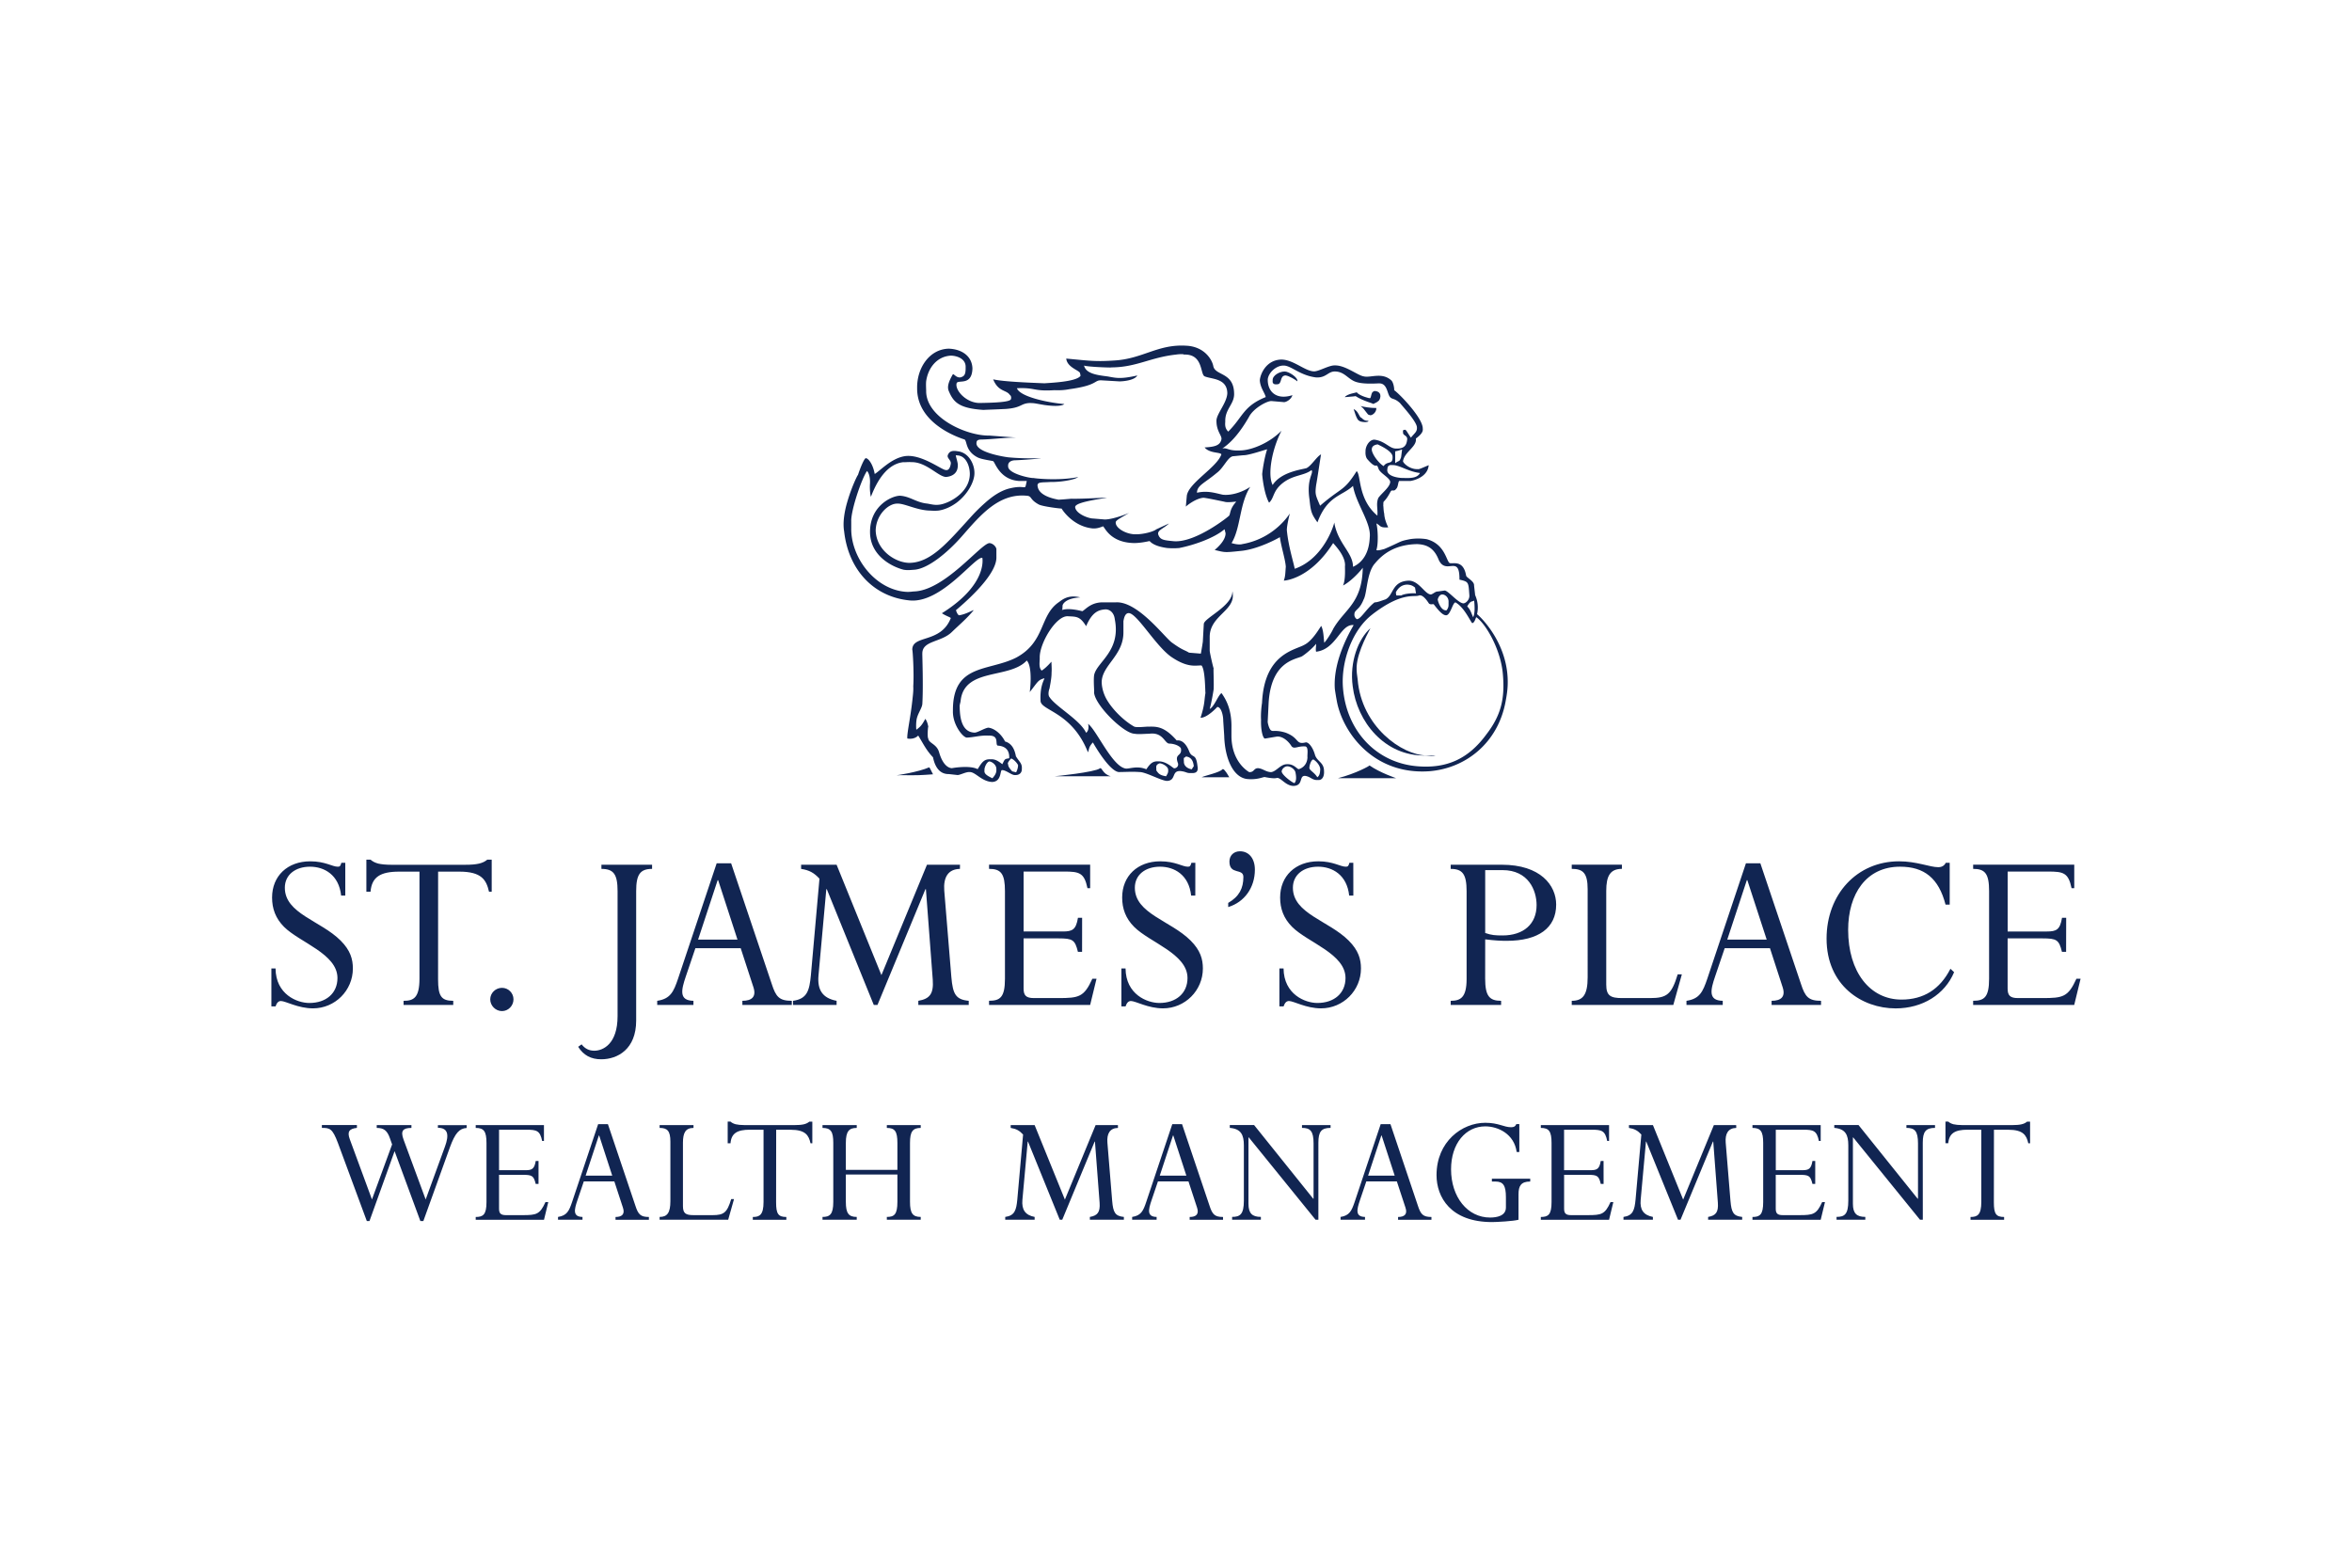 <svg xmlns="http://www.w3.org/2000/svg" height="800" width="1200" viewBox="-6.654 -5.373 57.668 32.24"><g fill="#112552"><path d="M3.726 21.469h-.073l-.632-1.714-.616 1.714H2.34l-.709-1.916c-.134-.356-.199-.369-.393-.369v-.069h.859v.069c-.19.021-.243.093-.174.28l.543 1.475.494-1.349-.053-.15c-.069-.199-.158-.255-.324-.255v-.069h.851v.069c-.211 0-.271.073-.194.284l.543 1.471.474-1.3c.101-.276.081-.458-.174-.458v-.065h.705v.069c-.182.012-.284.13-.409.47zm2.824-.911h-.069c-.049-.199-.085-.223-.324-.223h-.575v.831c0 .113.04.158.17.158h.405c.341 0 .425-.016.563-.32h.069l-.105.434H5.01v-.069c.182 0 .264-.057.264-.365v-1.45c0-.287-.065-.369-.264-.369v-.069H6.683v.389h-.044c-.053-.255-.134-.276-.389-.276h-.668v.993h.648c.158 0 .219-.029.251-.227h.069zm1.487-1.187h-.008l-.324.984h.652zm.372 1.126h-.749l-.158.466c-.077.227-.117.401.126.405v.069h-.6v-.069c.219-.033.272-.15.344-.364l.64-1.912h.239l.673 1.998c.069.214.126.279.332.279v.069h-.818v-.069c.158 0 .235-.069.182-.227zm2.791.94H9.519v-.069c.187 0 .264-.101.264-.389v-1.458c0-.267-.077-.336-.264-.336v-.069h.831v.069c-.194 0-.259.117-.259.364v1.552c0 .182.069.223.263.223h.462c.28 0 .357-.061.458-.393h.069zm1.175-.425c0 .28.053.357.251.357v.069h-.822v-.069c.166 0 .263-.049.263-.369v-1.771h-.336c-.312 0-.454.089-.474.332h-.069v-.531h.069c.032.029.069.049.126.065.053.012.126.021.223.021h1.215c.203 0 .296-.024.369-.085h.073v.531h-.044c-.044-.195-.122-.332-.49-.332h-.352zm1.71-.685v.672c0 .279.069.369.267.369v.069h-.839v-.069c.178 0 .264-.061.264-.369v-1.446c0-.275-.057-.368-.264-.368v-.069h.839v.069c-.182 0-.267.073-.267.368v.661h1.264v-.661c0-.283-.061-.368-.259-.368v-.069h.831v.069c-.199 0-.263.093-.263.368v1.446c0 .276.065.369.263.369v.069h-.831v-.069c.182 0 .259-.061.259-.369v-.672zm6.672-1.142c-.199.004-.276.142-.259.36l.117 1.43c.024.284.073.372.287.393v.069h-.834v-.069c.19-.033.255-.117.239-.348l-.114-1.499h-.008l-.794 1.916h-.061l-.778-1.916h-.008l-.13 1.43c-.02.235.065.372.3.417v.069h-.721v-.069c.235-.033.271-.17.296-.425l.142-1.596c-.089-.097-.17-.141-.304-.162v-.069h.587l.742 1.827.753-1.827h.547zm1.357.186h-.008l-.324.984h.652zm.372 1.126h-.749l-.158.466c-.077.227-.117.401.126.405v.069h-.6v-.069c.219-.033.272-.15.344-.364l.64-1.912h.239l.673 1.998c.069.214.126.279.332.279v.069h-.818v-.069c.158 0 .235-.069.182-.227zm3.185.94h-.069l-1.636-2.018h-.009v1.628c0 .235.093.32.304.32v.069h-.705v-.069c.194 0 .288-.061.288-.397v-1.357c0-.259-.069-.405-.345-.429v-.069h.596l1.45 1.807h.008V19.565c0-.304-.081-.381-.284-.381v-.069h.701v.069c-.227 0-.299.093-.299.364zm1.551-2.066h-.008l-.324.984h.652zm.373 1.126h-.749l-.158.466c-.076.227-.117.401.126.405v.069h-.599v-.069c.218-.033.271-.15.344-.364l.64-1.912h.239l.672 1.998c.069.214.126.279.333.279v.069h-.818v-.069c.158 0 .235-.069.182-.227zm2.983.94c-.13.036-.543.057-.648.057-1.021 0-1.362-.616-1.362-1.151 0-.822.624-1.284 1.195-1.284.328 0 .454.109.632.109.073 0 .105-.02.13-.077h.073v.684h-.065c-.061-.441-.454-.628-.77-.628-.478 0-.839.417-.839 1.053 0 .681.405 1.183.956 1.183.167 0 .389-.04.389-.247v-.251c0-.284-.065-.385-.255-.385h-.089v-.069h.94v.069c-.227 0-.287.109-.287.312zm2.086-.879h-.069c-.048-.199-.085-.223-.324-.223h-.575v.831c0 .113.041.158.17.158h.405c.34 0 .425-.016.563-.32h.069l-.105.434h-1.673v-.069c.182 0 .263-.057.263-.365v-1.45c0-.287-.065-.369-.263-.369v-.069h1.673v.389h-.045c-.052-.255-.134-.276-.389-.276h-.669v.993h.648c.158 0 .219-.029.251-.227h.069zm3.253-1.373c-.199.004-.276.142-.259.36l.117 1.43c.024.284.073.372.287.393v.069h-.835v-.069c.191-.033.255-.117.239-.348l-.113-1.499h-.009l-.794 1.916h-.061l-.778-1.916h-.008l-.13 1.43c-.021.235.065.372.3.417v.069h-.721v-.069c.235-.033.271-.17.296-.425l.142-1.596c-.089-.097-.17-.141-.304-.162v-.069h.588l.741 1.827.753-1.827h.547zm1.936 1.373h-.068c-.049-.199-.085-.223-.325-.223h-.575v.831c0 .113.04.158.17.158h.405c.34 0 .425-.016.563-.32h.069l-.105.434h-1.673v-.069c.182 0 .263-.057.263-.365v-1.45c0-.287-.065-.369-.263-.369v-.069h1.673v.389h-.044c-.053-.255-.134-.276-.389-.276h-.668v.993h.648c.158 0 .218-.029.251-.227h.068zm2.638.879h-.069l-1.637-2.018h-.008v1.628c0 .235.093.32.304.32v.069h-.705v-.069c.195 0 .288-.061.288-.397v-1.357c0-.259-.069-.405-.344-.429v-.069h.595l1.45 1.807h.008V19.565c0-.304-.081-.381-.284-.381v-.069h.701v.069c-.227 0-.3.093-.3.364zm1.742-.425c0 .28.053.357.251.357v.069h-.823v-.069c.167 0 .264-.049.264-.369v-1.771h-.336c-.312 0-.454.089-.474.332h-.069v-.531h.069c.032.029.069.049.126.065.053.012.126.021.223.021h1.215c.202 0 .296-.024.369-.085h.073v.531h-.044c-.044-.195-.122-.332-.49-.332h-.352zm-40.421-7.525h-.102c-.054-.51-.414-.708-.762-.708-.36 0-.618.198-.618.516 0 .636.876.804 1.368 1.296.24.24.3.456.3.684 0 .54-.438.978-.978.978-.366 0-.672-.18-.786-.18-.06 0-.102.042-.132.132H0v-.93h.102c.006.636.528.846.828.846.414 0 .69-.24.69-.612 0-.594-.924-.87-1.309-1.254-.21-.21-.294-.45-.294-.72 0-.528.378-.888.936-.888.366 0 .541.132.673.132.054 0 .066-.012.09-.096h.096zm2.275 2.053c0 .414.078.528.372.528v.102H3.241v-.102c.246 0 .39-.072.39-.546v-2.622h-.498c-.462 0-.672.132-.702.492h-.102v-.786h.102c.048.042.102.072.186.096.078.018.186.03.331.03h1.8c.3 0 .438-.036.546-.126h.108v.786h-.066c-.066-.288-.18-.492-.726-.492h-.522zm1.849.492c0 .156-.126.288-.282.288-.156 0-.288-.132-.288-.288 0-.156.132-.282.288-.282.156 0 .282.126.282.282m3.008.522c0 .702-.456.948-.858.948-.246 0-.432-.096-.564-.306l.084-.06c.084.108.186.156.312.156.216 0 .57-.168.57-.846v-3.067c0-.414-.096-.546-.396-.546v-.102h1.242v.102c-.294 0-.39.138-.39.546zm2.874-.822c.078.235-.036.336-.27.336v.102h1.212v-.102c-.307 0-.39-.096-.492-.414l-.996-2.959h-.354l-.948 2.833c-.108.318-.186.492-.51.54v.102h.888v-.102c-.36-.006-.3-.264-.186-.6l.234-.69h1.111zm-.39-1.165h-.966l.48-1.458h.012zm5.454-1.734c-.294.006-.408.21-.384.534l.174 2.119c.036.42.108.552.426.582v.102h-1.236v-.102c.282-.048.378-.174.354-.516l-.168-2.221h-.012l-1.176 2.839h-.09l-1.152-2.839h-.012l-.192 2.119c-.03.348.096.552.444.618v.102h-1.068v-.102c.348-.048.402-.252.438-.63l.21-2.365c-.132-.144-.252-.21-.45-.24v-.102h.87l1.099 2.707 1.117-2.707h.81zm2.995 2.034h-.102c-.072-.294-.126-.33-.48-.33h-.852v1.23c0 .168.06.234.252.234h.6c.504 0 .63-.024.834-.474h.102l-.156.642h-2.479v-.102c.27 0 .39-.084.39-.54v-2.149c0-.426-.096-.546-.39-.546v-.102h2.479v.576h-.066c-.078-.378-.198-.408-.576-.408h-.99v1.47h.961c.234 0 .324-.042.372-.336h.102zm2.776-1.38h-.102c-.054-.51-.414-.708-.762-.708-.36 0-.618.198-.618.516 0 .636.876.804 1.368 1.296.24.24.3.456.3.684 0 .54-.438.978-.978.978-.366 0-.672-.18-.786-.18-.06 0-.102.042-.132.132h-.102v-.93h.102c.006.636.528.846.829.846.413 0 .69-.24.69-.612 0-.594-.925-.87-1.308-1.254-.21-.21-.294-.45-.294-.72 0-.528.378-.888.936-.888.366 0 .54.132.672.132.054 0 .067-.012.09-.096h.096zm.807.18c.27-.156.372-.36.372-.636 0-.222-.342-.042-.342-.378 0-.15.107-.252.258-.252.223 0 .366.18.366.45 0 .444-.258.798-.654.918zm3.068-.18h-.102c-.054-.51-.414-.708-.762-.708-.36 0-.618.198-.618.516 0 .636.876.804 1.368 1.296.24.24.301.456.301.684 0 .54-.438.978-.979.978-.366 0-.672-.18-.786-.18-.06 0-.102.042-.133.132h-.102v-.93h.102c.007.636.529.846.828.846.414 0 .691-.24.691-.612 0-.594-.925-.87-1.309-1.254-.21-.21-.294-.45-.294-.72 0-.528.378-.888.936-.888.366 0 .54.132.672.132.055 0 .067-.012.091-.096h.095zm3.233 1.074c.252.03.378.036.528.036.78 0 1.212-.318 1.212-.888 0-.474-.384-.978-1.332-.978h-1.254v.102c.288 0 .39.126.39.546v2.155c0 .456-.15.534-.39.534v.102h1.236v-.102c-.289 0-.391-.12-.391-.546zm0-1.698h.426c.63 0 .834.492.834.858 0 .468-.324.744-.834.744-.18 0-.27-.006-.426-.06zm4.612 3.307h-2.49v-.102c.276 0 .39-.15.39-.576V13.33c0-.396-.114-.498-.39-.498v-.102h1.23v.102c-.288 0-.384.174-.384.54v2.299c0 .27.102.33.39.33h.684c.414 0 .528-.09.678-.582h.102zm2.68-.438c.078.235-.036.336-.27.336v.102h1.212v-.102c-.306 0-.39-.096-.492-.414l-.996-2.959h-.353l-.948 2.833c-.109.318-.186.492-.51.54v.102h.889v-.102c-.36-.006-.301-.264-.186-.6l.234-.69h1.11zm-.39-1.165h-.967l.48-1.458h.012zm4.385-.858c-.168-.648-.522-.93-1.116-.93-.828 0-1.272.666-1.272 1.549 0 1.032.534 1.71 1.308 1.71.541 0 .943-.252 1.2-.756l.09.084c-.228.546-.774.888-1.434.888-.828 0-1.693-.564-1.693-1.71 0-1.093.75-1.897 1.777-1.897.432 0 .756.144.96.144.09 0 .149-.036.186-.108h.096v1.026zm2.956 1.158h-.102c-.072-.294-.126-.33-.48-.33h-.852v1.23c0 .168.06.234.252.234h.6c.505 0 .63-.024.835-.474h.102l-.156.642H41.725v-.102c.27 0 .391-.084.391-.54v-2.149c0-.426-.096-.546-.391-.546v-.102h2.479v.576h-.066c-.078-.378-.198-.408-.576-.408h-.991v1.47h.96c.235 0 .325-.042.373-.336h.102zM26.924 10.295c.26.182.656.313.654.314H26.149c.447-.116.786-.306.775-.314m-10.799.048c.014-.005.035.052.097.17-.576.045-.604.011-.92.024.01.01.571-.082.823-.194m4.189.024c.053-.034.061.141.267.194h-1.38c-.004.004 1-.1 1.113-.194m3.003.024c.02-.025.074.025.169.194h-.677c.086-.042.439-.114.508-.194"/><path d="M29.321 6.396c.082.086.089.142.145.266.027-.06.05-.159.024-.412-.039.041-.08-.018-.169.145m-1.767-3.802v.291c.108-.082.098-.021.145-.146l.025-.193c-.099.037-.138.041-.169.048m-2.784 7.846c-.004.086.269.286.314.29.057-.063.041-.179.024-.266-.019-.074-.123-.156-.217-.145-.055.009-.115.065-.121.122m-3.075-.024c.049.068.076.121.242.145.034-.065.058-.084.049-.169-.009-.085-.179-.163-.218-.145-.105.041-.064.104-.072.17m-4.213 0c-.011.075.042.12.194.193.051-.056.107-.127.097-.218.01-.114-.117-.192-.169-.194-.06.002-.132.147-.121.218m7.966-.073c-.012.072.109.106.194.242.071-.048.066-.148.072-.194-.006-.104-.1-.202-.169-.242-.059.007-.095.15-.097.194m-7.385-.073c-.01.064.099.168.097.17l.097.024a.402.402 0 00.048-.169c-.003-.035-.101-.15-.17-.17-.104.11-.082.135-.073.145m4.309-.073c-.007.106.085.176.194.194.007-.017.037-.064.048-.073-.012-.132-.062-.227-.194-.242-.041.058-.056-.017-.049.121m-2.397-3.317c-.148-.241-.236-.233-.436-.242-.295-.036-.711.667-.701 1.017.002.1-.031.24.048.315.126-.08.234-.221.242-.218-.009-.003.01.162 0 .266.003.158-.056.394-.048.387-.008.006-.055.156 0 .218.153.234.747.554.895.872.012-.007.085-.067.049-.218.198.14.572 1.003.896 1.089.087.035.284-.08.532.024.093-.142.16-.203.291-.194.193-.009.352.157.387.169a.095.095 0 00.098-.121c-.097-.253.105-.161.072-.363-.014-.049-.138-.12-.291-.121-.113-.013-.149-.285-.484-.242-.133.003-.277.018-.363 0-.265-.005-.978-.708-.992-1.016.01-.004-.017-.254 0-.412.052-.326.666-.586.508-1.38-.013-.121-.085-.233-.218-.242-.167.009-.332.053-.484.412m7.022-.291c-.506.382-.774 1.174-.726 1.792.079 1.064.819 1.86 1.84 1.936.706.055 1.234-.181 1.671-.775.364-.469.463-.88.411-1.477-.048-.611-.419-1.245-.653-1.405-.021.032-.04.136-.097.146-.034-.01-.188-.384-.412-.508-.067-.001-.118.29-.218.314-.089.016-.205-.124-.314-.266-.018-.017-.079.019-.121-.024-.09-.14-.174-.216-.243-.194-.12.049-.41-.098-1.138.46m1.598-.363c.009.07.087.286.218.266.058-.083.046-.105.048-.218-.002-.105-.09-.168-.145-.169-.075-.008-.112.083-.121.121m-1.016-.194c-.024.027.011.108 0 .097h.12c.107-.06.358-.06.364-.049l-.024-.145c-.059-.047-.098-.067-.194-.073-.141.006-.212.082-.266.169m-.533-.678c-.194.233-.183.726-.267.872-.089.223-.167.229-.218.315-.029.093.014.143.049.169.096.007.234-.255.436-.411.078-.001.174-.044.266-.073.208-.098.15-.45.582-.46.248.01.384.331.532.339.053-.008.109-.076.17-.073l.169-.024c.087.002.333.312.461.315.058-.004.15-.085.145-.194-.023-.331-.014-.335-.243-.388.007-.634-.326-.096-.508-.484-.101-.256-.253-.378-.532-.387-.541.01-.845.243-1.041.484m.314-2.325c-.041.193.328.224.387.218.243.013.357-.019.412-.121-.294-.034-.511-.203-.678-.194-.074-.009-.117.014-.121.097m-10.581-.339c-.008.014.051.177.048.242.004.242-.199.284-.29.291-.19-.007-.485-.371-.847-.363-.075-.008-.196.008-.194 0-.489.049-.725.661-.799.847-.009-.008-.034-.163-.024-.315.011-.177-.036-.28-.072-.315-.127.175-.396.959-.387 1.235v.17c-.008.698.545 1.446 1.259 1.549.106.015.167.013.267 0 .762-.011 1.654-1.18 1.864-1.186.087.007.159.086.169.145v.218c-.01.472-.889 1.192-.992 1.283.004.007.044.146.096.121.163-.028.329-.131.339-.121-.166.202-.342.348-.533.532-.262.261-.73.207-.726.533-.004.006.027.783 0 1.235-.011.115-.13.253-.145.412-.013.096-.005.229 0 .218.089-.068.128-.097.218-.266.033.043.059.112.073.193-.009.007-.028.252 0 .291.013.118.209.129.266.339.091.313.229.383.314.387.008-.004.442-.078.63.024.101-.159.151-.251.314-.242.103-.009.183.034.291.121.063-.125.052-.13.169-.145.018-.332-.284-.302-.29-.315-.054-.05.048-.252-.218-.242-.205-.01-.339.041-.533.049-.101-.009-.35-.325-.339-.653-.011-1.168.871-.964 1.55-1.308.721-.387.569-1.028 1.041-1.356.082-.056.222-.197.533-.121-.394.021-.446.191-.436.217-.009.163-.015.065-.024.097.178-.073.518.029.509.024.072-.034.197-.21.484-.217h.339c.545-.03 1.212.883 1.381.992.264.191.309.176.411.242l.291.024c.034-.188.038-.226.048-.291l.024-.435c.005-.148.7-.436.702-.8.008.005.018.139 0 .194-.077.316-.555.464-.557.92v.339c.003.059.086.418.097.436-.011-.008.008.31 0 .509-.029.197-.079.429-.097.484.111-.05.215-.355.291-.387.086.125.252.372.242.848v.218c.01.568.333.811.436.871.13.002.104-.096.218-.097.122.012.178.088.314.097.128-.009.233-.194.388-.194.17-.012.249.114.29.121.044-.007.21-.074.218-.291-.009-.064.031-.241-.048-.266-.189-.015-.269.073-.339 0-.089-.145-.233-.254-.363-.242l-.291.049c-.05.001-.106-.199-.097-.461-.01-.149.012-.343.024-.412.055-1.221.817-1.295 1.041-1.428.215-.108.403-.472.412-.46.058.124.055.273.073.411.053-.053.182-.253.218-.338.272-.481.711-.623.726-1.502-.065.094-.299.344-.484.436.072-.159.041-.475.049-.484.013-.241-.247-.501-.291-.557-.555.876-1.18.923-1.21.921.042-.11.037-.214.049-.339-.012-.185-.116-.498-.145-.727-.033.022-.535.302-.969.339-.399.042-.374.036-.63-.024.086-.073.271-.243.267-.412l-.025-.097c-.254.217-.75.39-1.113.461a1.763 1.763 0 01-.291 0c-.37-.049-.424-.175-.436-.17.006-.005-.167.044-.363.048-.59-.004-.727-.373-.775-.411-.093.038-.183.065-.29.048-.474-.065-.725-.475-.727-.484-.001.007-.451-.046-.556-.097-.245-.132-.157-.212-.315-.218-.67-.055-1.115.472-1.55.969-.384.443-.859.82-1.186.847-.108.007-.166.017-.267 0-.296-.076-.819-.347-.823-.92-.005-.629.505-.884.727-.895.251.011.405.168.678.193.122.022.19.043.315.024.241-.041.725-.304.727-.751-.002-.192-.083-.379-.218-.435-.065-.028-.132-.017-.121-.024m7.627-.145c-.078.019-.46.151-.581.145l-.242.024c-.137.003-.232.279-.412.411-.31.259-.48.303-.484.485.259-.058.441.007.63.048.202.025.477-.056.677-.193-.268.415-.231 1.006-.459 1.38.01.002.166.053.266.024.805-.142 1.163-.756 1.163-.75 0-.006-.076.294-.073.411.037.393.162.778.193.945.733-.254.978-1.128.969-1.138.084.519.46.738.46 1.09.235-.107.395-.338.411-.727.037-.353-.337-.82-.411-1.258-.269.253-.629.237-.872.895-.142-.202-.163-.251-.194-.557-.08-.523.109-.64.049-.726-.183.142-.443.114-.702.315-.253.197-.209.369-.339.485-.112-.197-.161-.576-.169-.703.008-.084.048-.379.121-.605m2.566 0c-0.0.113.169.339.291.411.093-.142.234-.017.218-.242-.02-.145-.352-.28-.363-.291-.08.011-.146.045-.145.121M24.43.828c-.007.293.203.516.605.387-.038.123-.181.182-.218.17l-.291-.025c-.104-.011-.447.174-.556.387-.216.377-.432.629-.654.775.139-.022.134.066.459.048.281-.012.704-.19.993-.484-.243.468-.346 1.092-.218 1.332.196-.307.665-.373.823-.411.12-.05.259-.291.364-.34-.004-.004-.096.63-.121.751-.029.229-.018.24.097.508.538-.466.576-.34.896-.847.11.077.024.688.508 1.09.015-.173-.037-.293.025-.436.082-.115.281-.261.29-.387.001-.105-.264-.22-.29-.338-.064-.165-.021.065-.266-.218-.038-.039-.056-.12-.049-.194-.007-.111.082-.29.218-.29.268.036.369.223.533.218.142.005.244-.034.266-.194.032-.132-.098-.115-.097-.194-.002-.056-.015-.064.048-.073.035.008.046.053.145.194.098-.123.159-.145.146-.266-.024-.157-.395-.552-.412-.581-.137-.125-.19-.088-.242-.145-.077-.078-.066-.338-.266-.339-.003-.005-.329.028-.533-.025-.222-.051-.299-.252-.533-.266-.195-.016-.223.158-.484.145-.403-.049-.614-.294-.799-.291-.18-.003-.369.171-.388.339m-3.85-.291c-.264-.004-.592-.025-.654-.048.048.207.346.236.581.267.204.037.311.07.726-.024-.07.122-.348.144-.436.145L20.362.852c-.203-.013-.077.119-.799.217-.118.023-.226.029-.363.024-.529.033-.459-.069-.92-.048.069.206.751.354 1.162.388-.001-.002-.053.084-.484.024-.246-.04-.226-.046-.363-.049-.23.01-.189.114-.581.145-.209.011-.416.017-.557.024-.604-.04-.735-.195-.847-.46-.044-.101-.013-.22.097-.411.024-.028.083.093.194.072.081-.026.124-.055.121-.242.012-.236-.254-.29-.363-.29-.353.021-.561.315-.605.629-.009.087.003.235 0 .242.003.655.996 1.1 1.55 1.089l.654.049c-.239-.003-.618.045-.848.048-.073.001-.118.017-.121.073-.041.232.636.345.775.363.074.007.338.033.799.024.007.008-.478.045-.629.049-.09.002-.179.041-.17.145-.009.186.558.301.629.29.011.008.601.075 1.09-.024-.095.074-.46.127-.678.121-.217.017-.349-.013-.315.121.047.249.485.305.508.314.145-.009.179-.013.314-.024.302.007.866-.034.872-.024-.479.075-.804.142-.775.242.03.158.33.266.436.267l.291.024c.218-.003.602-.159.605-.17-.178.113-.345.187-.339.242-.007.14.255.292.485.291.205.002.449-.069.508-.121l.314-.145c-.133.127-.286.162-.266.266.045.138.132.146.387.17.54.038 1.357-.619 1.356-.63.034-.074.017-.168.17-.339-.008-.009-.205.03-.291 0-.196-.04-.402-.085-.508-.097-.197.012-.431.208-.436.218l.024-.266c.042-.318.742-.697.848-1.017-.034-.058-.289-.02-.412-.169.248-.014.378-.047.412-.194.023-.091-.123-.196-.121-.46-.002-.167.259-.441.266-.678-.008-.37-.388-.338-.557-.412-.111-.052-.031-.554-.509-.533.008-.009-.06-.019-.193 0-.639.07-.973.315-1.598.314m-4.867 8.184c.013-.13.031-.249.024-.363.022-.351-.015-.901-.024-.896-.002-.375.695-.147.944-.775.004-.019-.12-.054-.218-.121 1.139-.713.988-1.359.993-1.356-.166-.063-1.001 1.13-1.792 1.041-.889-.09-1.496-.765-1.598-1.695-.037-.211.007-.475.072-.702.107-.375.256-.679.267-.678.067-.206.159-.414.193-.412.053-.002.172.13.218.387.134-.08.4-.378.726-.435.407-.071.925.344 1.017.338.081.017.11-.082.121-.145.021-.094-.097-.142-.073-.218.037-.099.112-.121.242-.097.271.028.414.315.412.533.003.208-.164.523-.436.727-.123.091-.275.167-.435.193-.104.012-.165.003-.266 0-.303-.021-.589-.177-.751-.169-.214-.008-.522.266-.533.654.011.486.477.794.823.799.527-.005.932-.491 1.477-1.089a4.222 4.222 0 01.387-.387c.2-.178.375-.285.557-.34.484-.128.397.09.46-.193h-.194c-.479-.033-.588-.473-.63-.484 0-.01-.287-.041-.387-.097-.297-.156-.249-.397-.315-.436-.005-.005-1.17-.332-1.162-1.259-.008-.491.299-.957.775-.968.313.011.57.176.581.484-.011.442-.357.265-.388.364-.045.169.23.479.557.484.309-.005.767-.016.775-.097.013-.032.001-.088-.024-.096-.084-.135-.283-.071-.412-.387.26.06.953.084 1.259.097.11-.01.744-.032.872-.17.019-.009.006-.043 0-.073 0-.072-.317-.138-.339-.363.548.051.711.078 1.162.048.713-.036 1.081-.411 1.791-.363.424.024.622.327.654.508.058.233.508.139.509.678-0.0.254-.229.37-.217.677-.012.124.015.183.072.243.363-.36.363-.621.92-.847-.025-.11-.135-.229-.145-.412.009-.139.148-.502.533-.508.299.006.577.288.799.29.123-.002.371-.154.508-.146.253-.008.559.244.702.267.167.047.446-.11.679.097.062.053.081.236.072.242.128.087.711.689.702.945.008.058-.013.126-.169.242.032.199-.285.331-.315.557.004.043.16.202.363.193.034.008.114-.034.267-.097-.028.331-.46.393-.46.388h-.266c-.029.042-.024.152-.073.193-.047.07-.094.021-.121.049-.029.029-.068.146-.182.263-.016.017-.007.075-.013.1.007.006.004.12.024.194.006.141.067.269.098.338-.216.014-.179-.042-.291-.097.038.127.054.51 0 .654.052.022.181-.025.193-.025.456-.196.357-.188.63-.242.098-.017.259-.025.411 0 .437.114.479.515.557.581.061.045.339-.105.411.315.018.056.203.133.194.242l.025.218c-.012.01.113.192.048.484.007-.005.793.682.751 1.743-.005.133-.025.257-.049.387-.182 1.018-.969 1.645-1.864 1.72-1.377.101-2.134-.954-2.276-1.72-.021-.113-.036-.21-.048-.29-.059-.758.457-1.551.46-1.574-.328-.031-.418.594-.92.654-.017-.067.004-.136 0-.194-.096.123-.315.296-.363.315-.203.077-.733.161-.8 1.113l-.024.484c.002.043.042.207.097.218.029.022.114-.021.34.048.345.128.243.297.484.242.068-.026.185.103.242.315.058.157.219.175.218.388.009.125-.043.227-.146.217-.134.01-.169-.067-.291-.097-.197-.041-.048.237-.315.242-.198-.006-.316-.223-.411-.194-.083.022-.288-.024-.291-.024-.042-.003-.182.074-.436.048-.341-.043-.543-.511-.557-1.065l-.024-.363c.001-.137-.051-.337-.145-.339-.005.002-.239.266-.412.266.039-.12.079-.26.096-.412.008-.069.013-.13.025-.194-.009-.095-.006-.576-.097-.678-.148-.002-.342.065-.751-.217-.395-.288-.844-1.086-1.042-1.066-.098.008-.113.169-.121.194v.266c.008.581-.529.815-.533 1.235.004.142.049.308.145.46.17.271.448.516.654.629.073.028.278-.003.363 0 .202-.003.381.002.678.339.114-.017.229.06.315.291.079.151.158.018.194.339.029.16-.06.175-.169.169-.102.005-.098-.031-.242-.048-.237-.018-.101.233-.339.241-.151-.009-.52-.222-.678-.218-.171-.013-.314-.001-.484 0-.119.013-.349-.203-.653-.726-.111.12-.085.163-.121.242-.391-.992-1.15-1.018-1.162-1.259-.017-.34.073-.489.097-.557-.161.04-.162.088-.363.34.004.006.082-.613-.072-.775-.425.463-1.537.167-1.622.993-.003.032-.018.068-.024.122.007.127-.009.64.363.653.065.007.248-.11.339-.121.123.01.303.124.412.339.183.051.24.225.266.363.095.154.155.172.145.315.002.092-.065.151-.169.145-.081.006-.216-.123-.315-.121-.057-.005-.002.279-.242.291-.265-.012-.412-.251-.556-.243-.083-.008-.223.07-.291.073l-.217-.024c-.134.002-.315-.058-.388-.412-.172-.178-.25-.356-.363-.533-.001.001-.084.104-.266.073-.015-.109.078-.516.121-.921"/><path d="M26.948 6.929c-.003.021-.318.544-.339.944-.003.12.007.193.025.315.095 1.154 1.082 1.855 1.694 1.864h.218c-.076.021-.129.012-.266 0-.989.012-1.661-.831-1.767-1.695-.082-.608.139-1.165.435-1.428M24.841.634c.1-.002.332.144.315.242-.035-.031-.2-.135-.291-.145-.158.01-.067.227-.218.218-.088.01-.106-.045-.097-.096-.009-.129.185-.22.29-.218m1.865.847c.095.023.233.049.387.048.007.121-.131.205-.17.17-.049.013-.107-.147-.217-.218m-.17.073c.127.056.132.202.194.217.05.048.075.072.169.073.008.053-.219.026-.218 0-.07.001-.141-.293-.145-.291m.557-.436c.162.04.088.222.049.242-.055.049-.11.056-.122.073.004-.016-.248-.071-.435-.194-.01.007-.253.021-.266.025.059-.086.302-.11.29-.121.076.095.325.152.315.145.041.018.031-.076.072-.145.034-.017.026-.04.097-.025"/></g></svg>